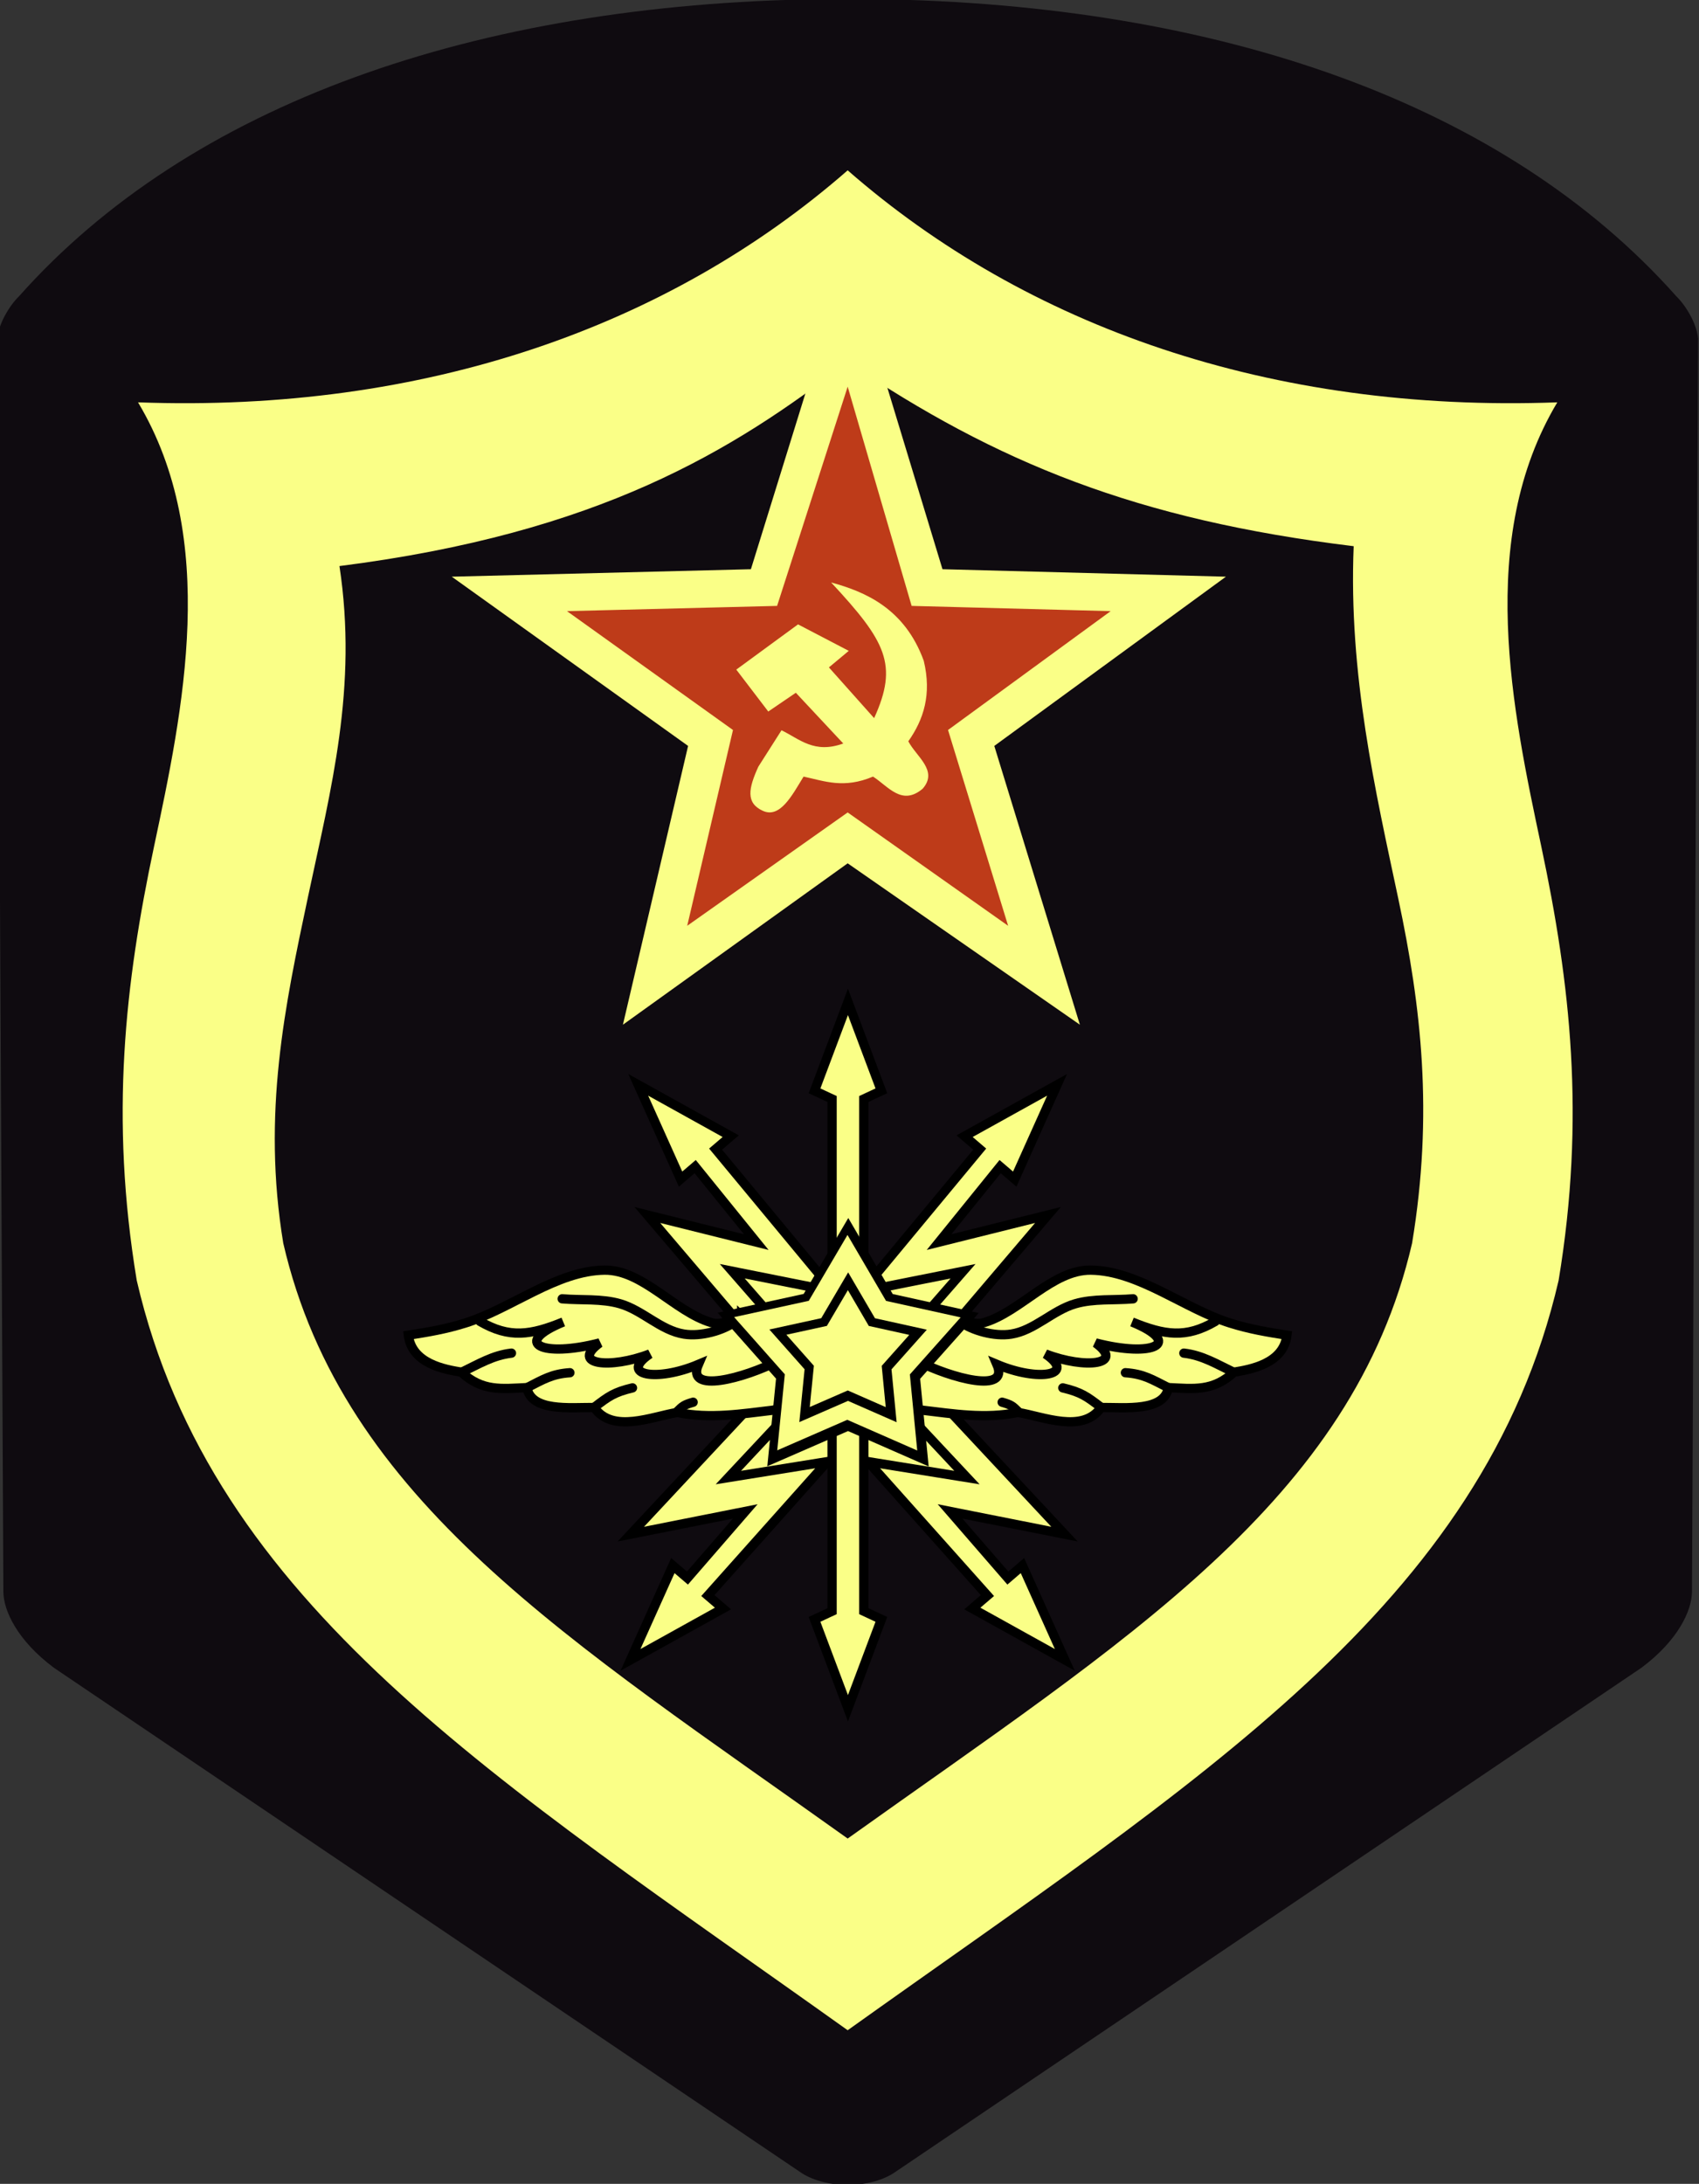 <?xml version="1.0" encoding="UTF-8" standalone="no"?>
<!-- Created with Inkscape (http://www.inkscape.org/) -->

<svg
   xmlns:dc="http://purl.org/dc/elements/1.1/"
   xmlns:cc="http://creativecommons.org/ns#"
   xmlns:rdf="http://www.w3.org/1999/02/22-rdf-syntax-ns#"
   xmlns:svg="http://www.w3.org/2000/svg"
   xmlns="http://www.w3.org/2000/svg"
   xmlns:sodipodi="http://sodipodi.sourceforge.net/DTD/sodipodi-0.dtd"
   xmlns:inkscape="http://www.inkscape.org/namespaces/inkscape"
   width="622.512"
   height="800"
   id="svg2"
   sodipodi:version="0.32"
   inkscape:version="0.48.4 r9939"
   sodipodi:docname="Связь шеврон.svg"
   inkscape:output_extension="org.inkscape.output.svg.inkscape"
   version="1.1">
  <rect width="100%" height="100%" fill="#333333" stroke="none"/>
  <defs
     id="defs4">
    <inkscape:perspective
       sodipodi:type="inkscape:persp3d"
       inkscape:vp_x="0 : 526.18109 : 1"
       inkscape:vp_y="0 : 1000 : 0"
       inkscape:vp_z="744.09448 : 526.18109 : 1"
       inkscape:persp3d-origin="372.04724 : 350.78739 : 1"
       id="perspective10" />
    <inkscape:perspective
       id="perspective2390"
       inkscape:persp3d-origin="372.04724 : 350.78739 : 1"
       inkscape:vp_z="744.09448 : 526.18109 : 1"
       inkscape:vp_y="0 : 1000 : 0"
       inkscape:vp_x="0 : 526.18109 : 1"
       sodipodi:type="inkscape:persp3d" />
    <inkscape:perspective
       id="perspective2394"
       inkscape:persp3d-origin="372.04724 : 350.78739 : 1"
       inkscape:vp_z="744.09448 : 526.18109 : 1"
       inkscape:vp_y="0 : 1000 : 0"
       inkscape:vp_x="0 : 526.18109 : 1"
       sodipodi:type="inkscape:persp3d" />
    <inkscape:perspective
       id="perspective2413"
       inkscape:persp3d-origin="496.875 : 255 : 1"
       inkscape:vp_z="993.75 : 382.5 : 1"
       inkscape:vp_y="0 : 1000 : 0"
       inkscape:vp_x="0 : 382.5 : 1"
       sodipodi:type="inkscape:persp3d" />
  </defs>
  <sodipodi:namedview
     id="base"
     pagecolor="#ffffff"
     bordercolor="#666666"
     borderopacity="1.0"
     gridtolerance="10000"
     guidetolerance="10"
     objecttolerance="10"
     inkscape:pageopacity="0.0"
     inkscape:pageshadow="2"
     inkscape:zoom="0.061871845"
     inkscape:cx="-2318.1486"
     inkscape:cy="4359.3553"
     inkscape:document-units="px"
     inkscape:current-layer="g3946"
     showgrid="false"
     inkscape:window-width="1920"
     inkscape:window-height="1018"
     inkscape:window-x="-8"
     inkscape:window-y="-8"
     fit-margin-top="0"
     fit-margin-left="0"
     fit-margin-right="0"
     fit-margin-bottom="0"
     inkscape:window-maximized="1"
     showguides="true"
     inkscape:guide-bbox="true"
     inkscape:object-paths="true"
     inkscape:snap-intersection-paths="true"
     inkscape:snap-bbox="true"
     inkscape:bbox-paths="true"
     inkscape:snap-global="true" />
  <g
     inkscape:label="Layer 1"
     inkscape:groupmode="layer"
     id="layer1"
     transform="translate(4590.002,-1247.251)">
    <g
       id="g3946"
       transform="translate(16.621,0)">
      <g
         id="g3018"
         transform="matrix(0.2,0,0,0.2,-3686.31,1638.251)">
        <path
           id="path2396"
           d="m -3038.8,-1957.144 c -14.509,0.044 -28.925,0.319 -43.346,0.6 -631.847,8.928 -1154.274,191.442 -1467.978,544.255 -16.136,15.507 -37.332,48.881 -39.878,77.665 l 11.269,2295.465 c 0.237,33.786 25.104,88.489 92.471,138.838 l 1370.595,925.982 c 13.733,8.681 30.282,14.576 47.969,17.992 0.492,0.095 0.951,0.209 1.445,0.3 2.009,0.385 4.031,0.583 6.068,0.899 1.707,0.255 3.481,0.692 5.201,0.9 0.287,0.036 0.579,-0.035 0.867,0 3.434,0.398 6.645,0.692 10.114,0.9 4.137,0.269 8.265,0.602 12.426,0.6 9.351,-0.037 18.657,-0.989 27.741,-2.399 2.484,-0.371 5.066,-0.727 7.513,-1.199 17.688,-3.416 34.236,-9.311 47.969,-17.992 l 1370.594,-925.982 c 67.367,-50.349 92.235,-105.052 92.471,-138.838 l 11.27,-2295.465 c -2.546,-28.784 -23.742,-62.158 -39.878,-77.665 -313.704,-352.813 -836.131,-535.326 -1467.978,-544.255 -14.398,-0.203 -28.835,-0.577 -43.346,-0.6 -2.705,-0.01 -5.383,0 -8.091,0 -1.84,0 -3.653,0 -5.49,0 z"
           style="fill:#0f0b10;fill-opacity:1;stroke:none"
           inkscape:connector-curvature="0"
           transform="translate(-16.621,0)" />
        <path
           inkscape:connector-curvature="0"
           style="fill:#faff87;fill-opacity:1;fill-rule:evenodd;stroke:none"
           d="m -3048.625,-1643 c -327.482,286.091 -774.661,444.3 -1300.062,424.938 149.494,249.971 82.284,564.033 29.281,813.719 -53.003,249.685 -81.221,495.401 -31.656,794.562 137.74,595.053 659.618,914.681 1302.438,1373.406 642.819,-458.725 1164.697,-778.353 1302.438,-1373.406 49.564,-299.162 21.315,-544.877 -31.688,-794.562 -53.003,-249.685 -120.212,-563.748 29.281,-813.719 -525.403,19.363 -972.55,-138.847 -1300.031,-424.938 z m 0,351.094 c 272.892,184.073 529.046,288.884 927,337.344 -9.583,234.811 39.735,447.781 81.812,646 42.077,198.219 64.504,393.285 25.156,630.781 -109.348,472.397 -523.652,726.143 -1033.969,1090.312 -510.317,-364.17 -924.621,-617.915 -1033.969,-1090.312 -39.348,-237.496 3.267,-436.625 45.344,-634.844 42.077,-198.219 91.389,-382.873 57.562,-605.562 475.248,-60.217 720.541,-210.894 931.062,-373.719 z"
           id="path3187" />
        <path
           inkscape:connector-curvature="0"
           sodipodi:nodetypes="ccccccccccc"
           id="path3182"
           d="m -3340.986,-588.753 -432.96,-309.976 548.033,-13.665 177.289,-571.766 173.682,571.766 519.264,13.665 -424.33,309.976 156.786,510.634 -425.403,-295.592 -411.749,295.592 z"
           style="fill:#faff87;fill-opacity:1;fill-rule:evenodd;stroke:none" />
        <path
           inkscape:connector-curvature="0"
           style="fill:#be3b19;fill-opacity:1;fill-rule:evenodd;stroke:none"
           d="m -3048.625,-1246.75 -129.312,401.531 -384.875,9.609 304.062,217.688 -83.844,358.609 293.969,-207.594 293.938,207.594 -110.094,-358.609 297.969,-217.688 -364.656,-9.609 z m -30.312,358.594 c 61.522,16.791 134.678,47.141 169.688,143.469 14.82,61.285 -0.154,107.658 -28.281,147.469 14.736,28.293 55.321,53.718 26.281,86.875 -38.226,32.199 -62.756,-4.194 -90.938,-22.219 -53.766,22.678 -88.884,8.121 -127.25,0 -21.381,35.02 -43.228,77.08 -74.781,62.625 -31.553,-14.455 -25.986,-41.339 -8.062,-80.812 l 42.437,-66.656 c 33.175,16.022 59.746,43.555 113.125,24.219 l -86.875,-92.938 -50.5,34.375 -58.594,-76.781 113.125,-82.844 92.938,48.5 -36.375,30.312 82.844,92.906 c 44.482,-97.797 22.091,-140.127 -78.781,-248.5 z"
           id="path3180"
           sodipodi:nodetypes="cccccccccccccccccsccccccccccc" />
        <polygon
           style="fill:#000000;stroke:#000000;stroke-width:0.008"
           id="75"
           points="4.938,3.562 4.938,4.167 4.521,4.611 4.569,4.646 5.069,4.771 5.396,5.264 5.431,5.299 5.771,4.764 5.958,4.715 6.347,4.66 5.993,4.25 6.049,3.722 6.049,3.625 5.486,3.854 5.431,3.854 4.938,3.562 "
           transform="matrix(163.574,0,0,-163.574,-3954.831,1236.562)" />
        <path
           style="fill:#faff87;fill-opacity:1;stroke:#000000;stroke-width:17;stroke-linecap:round;stroke-linejoin:round;stroke-miterlimit:4;stroke-opacity:1;stroke-dasharray:none;stroke-dashoffset:0"
           d="m -3312.905,343.665 181.625,220 -204.5,229.312 287.112,-78.578 285.044,78.578 -204.5,-229.312 181.656,-220 -262.2,73.738 z"
           id="path3044"
           inkscape:connector-curvature="0"
           sodipodi:nodetypes="ccccccccc" />
        <path
           style="fill:#faff87;fill-opacity:1;stroke:#000000;stroke-width:17;stroke-miterlimit:4;stroke-dasharray:none"
           d="m -3247.948,467.372 -167.685,-196.98 199.52,49.671 -111.911,-138.236 -26.734,22.894 -77.578,-172.725 169.438,94.062 -27.682,23.705 216.168,260.702 -185.657,-37.037 69.701,79.802"
           id="path3032"
           inkscape:connector-curvature="0"
           sodipodi:nodetypes="ccccccccccc"
           inkscape:transform-center-x="204.70745"
           inkscape:transform-center-y="398.00009" />
        <path
           inkscape:connector-curvature="0"
           id="path3040"
           d="m -3019.052,343.679 0,-285.714 32.143,-15 -61.214,-162.857 -61.214,162.857 32.143,15 0,285.714"
           style="fill:#faff87;fill-opacity:1;stroke:#000000;stroke-width:17;stroke-linecap:round;stroke-linejoin:miter;stroke-miterlimit:4;stroke-opacity:1;stroke-dasharray:none;stroke-dashoffset:0"
           inkscape:transform-center-x="-30.85715"
           inkscape:transform-center-y="262.14285"
           sodipodi:nodetypes="ccccccc" />
        <path
           inkscape:transform-center-y="398.00009"
           inkscape:transform-center-x="-204.70745"
           sodipodi:nodetypes="ccccccccccc"
           inkscape:connector-curvature="0"
           id="path3042"
           d="m -2849.387,467.372 167.685,-196.98 -199.52,49.671 111.911,-138.236 26.734,22.894 77.578,-172.725 -169.438,94.062 27.682,23.705 -216.168,260.702 185.657,-37.037 -69.701,79.802"
           style="fill:#faff87;fill-opacity:1;stroke:#000000;stroke-width:17;stroke-miterlimit:4;stroke-dasharray:none" />
        <path
           style="fill:#faff87;fill-opacity:1;stroke:#000000;stroke-width:17;stroke-miterlimit:4;stroke-dasharray:none"
           d="m -2936.26,549.878 284.863,305.066 -209.621,-41.59 105.85,122.073 26.734,-22.894 77.578,172.725 -169.438,-94.062 27.682,-23.705 -218.881,-245.334 181.371,29.18 -96.129,-102.659"
           id="path3052"
           inkscape:connector-curvature="0"
           sodipodi:nodetypes="ccccccccccc"
           inkscape:transform-center-x="-217.4928"
           inkscape:transform-center-y="-406.08131" />
        <path
           inkscape:transform-center-y="-406.08131"
           inkscape:transform-center-x="217.4928"
           sodipodi:nodetypes="ccccccccccc"
           inkscape:connector-curvature="0"
           id="path3054"
           d="m -3161.075,549.878 -284.863,305.066 209.621,-41.59 -105.85,122.073 -26.734,-22.894 -77.578,172.725 169.438,-94.062 -27.682,-23.705 218.881,-245.334 -181.371,29.18 96.129,-102.659"
           style="fill:#faff87;fill-opacity:1;stroke:#000000;stroke-width:17;stroke-miterlimit:4;stroke-dasharray:none" />
        <path
           style="fill:#faff87;fill-opacity:1;stroke:#000000;stroke-width:17;stroke-linecap:round;stroke-linejoin:miter;stroke-miterlimit:4;stroke-opacity:1;stroke-dasharray:none;stroke-dashoffset:0"
           d="m -2854.494,456.261 c 22.055,4.377 34.532,17.592 56.063,11.112 66.775,-20.099 125.229,-96.613 194.959,-95.965 87.606,0.815 171.947,70.843 255.569,96.975 35.455,11.08 67.344,16.499 104.046,22.223 -6.432,52.514 -67.171,62.694 -96.975,67.68 -38.33,35.709 -74.119,30.479 -120.208,28.284 -7.861,44.042 -77.499,36.365 -123.239,36.365 -33.808,48.488 -106.337,16.45 -152.533,9.091 -59.344,12.472 -119.898,2.351 -174.756,-4.041 -109.165,-24.222 -18.452,-136.93 57.074,-171.726 z"
           id="path3056"
           inkscape:connector-curvature="0"
           sodipodi:nodetypes="csssccccccc"
           inkscape:transform-center-x="-470.9554"
           inkscape:transform-center-y="703.06615" />
        <path
           style="fill:none;stroke:#000000;stroke-width:17;stroke-linecap:round;stroke-linejoin:miter;stroke-miterlimit:4;stroke-opacity:1;stroke-dasharray:none;stroke-dashoffset:0"
           d="m -2841.867,466.362 c 21.887,15.489 61.476,27.214 92.934,22.223 42.693,-6.773 75.656,-43.534 117.178,-55.558 34.084,-9.871 70.711,-6.061 106.066,-9.091"
           id="path3058"
           inkscape:connector-curvature="0"
           sodipodi:nodetypes="ssss"
           inkscape:transform-center-x="-364.88945"
           inkscape:transform-center-y="649.59842" />
        <path
           style="fill:none;stroke:#000000;stroke-width:17;stroke-linecap:round;stroke-linejoin:miter;stroke-miterlimit:4;stroke-opacity:1;stroke-dasharray:none;stroke-dashoffset:0"
           d="m -2922.679,537.073 c 64.63,32.753 170.871,61.191 147.482,7.071 77.195,32.515 146.177,19.576 88.893,-19.193 73.394,28.144 146.186,19.509 91.924,-20.203 105.539,27.421 161.776,0.662 66.67,-38.386 59.73,24.334 98.77,30.342 152.533,-1.01"
           id="path3060"
           inkscape:connector-curvature="0"
           sodipodi:nodetypes="cccccc"
           inkscape:transform-center-x="-399.7397"
           inkscape:transform-center-y="712.6677" />
        <path
           style="fill:none;stroke:#000000;stroke-width:17;stroke-linecap:round;stroke-linejoin:miter;stroke-miterlimit:4;stroke-opacity:1;stroke-dasharray:none;stroke-dashoffset:0"
           d="m -2432.755,523.436 c 34.104,3.945 60.247,20.172 90.914,34.85"
           id="path3062"
           inkscape:connector-curvature="0"
           sodipodi:nodetypes="cc"
           inkscape:transform-center-x="-661.3692"
           inkscape:transform-center-y="733.61621" />
        <path
           style="fill:none;stroke:#000000;stroke-width:17;stroke-linecap:round;stroke-linejoin:miter;stroke-miterlimit:4;stroke-opacity:1;stroke-dasharray:none;stroke-dashoffset:0"
           d="m -2539.831,559.296 c 33.17,2.193 49.237,12.574 78.287,27.274"
           id="path3064"
           inkscape:connector-curvature="0"
           sodipodi:nodetypes="cc"
           inkscape:transform-center-x="-547.9796"
           inkscape:transform-center-y="765.68851" />
        <path
           style="fill:none;stroke:#000000;stroke-width:17;stroke-linecap:round;stroke-linejoin:miter;stroke-miterlimit:4;stroke-opacity:1;stroke-dasharray:none;stroke-dashoffset:0"
           d="m -2654.484,587.075 c 33.336,7.895 43.891,15.537 69.701,35.355"
           id="path3066"
           inkscape:connector-curvature="0"
           sodipodi:nodetypes="cc"
           inkscape:transform-center-x="-429.0341"
           inkscape:transform-center-y="797.50836" />
        <path
           style="fill:none;stroke:#000000;stroke-width:17;stroke-linecap:round;stroke-linejoin:miter;stroke-miterlimit:4;stroke-opacity:1;stroke-dasharray:none;stroke-dashoffset:0"
           d="m -2765.6,613.339 c 16.334,4.824 18.574,6.452 29.799,17.678"
           id="path3068"
           inkscape:connector-curvature="0"
           sodipodi:nodetypes="cc"
           inkscape:transform-center-x="-297.96685"
           inkscape:transform-center-y="814.93351" />
        <path
           inkscape:transform-center-y="703.06615"
           inkscape:transform-center-x="470.9554"
           sodipodi:nodetypes="csssccccccc"
           inkscape:connector-curvature="0"
           id="path3094"
           d="m -3242.841,456.261 c -22.055,4.377 -34.532,17.592 -56.063,11.112 -66.775,-20.099 -125.229,-96.613 -194.959,-95.965 -87.606,0.815 -171.947,70.843 -255.569,96.975 -35.455,11.08 -67.344,16.499 -104.046,22.223 6.432,52.514 67.171,62.694 96.975,67.68 38.33,35.709 74.119,30.479 120.208,28.284 7.861,44.042 77.499,36.365 123.239,36.365 33.808,48.488 106.337,16.45 152.533,9.091 59.344,12.472 119.898,2.351 174.756,-4.041 137.142,-26.942 -5.96,-120.879 -57.074,-171.726 z"
           style="fill:#faff87;fill-opacity:1;stroke:#000000;stroke-width:17;stroke-linecap:round;stroke-linejoin:miter;stroke-miterlimit:4;stroke-opacity:1;stroke-dasharray:none;stroke-dashoffset:0" />
        <path
           inkscape:transform-center-y="649.59842"
           inkscape:transform-center-x="364.88945"
           sodipodi:nodetypes="ssss"
           inkscape:connector-curvature="0"
           id="path3096"
           d="m -3255.468,466.362 c -21.887,15.489 -61.476,27.214 -92.934,22.223 -42.693,-6.773 -75.656,-43.534 -117.178,-55.558 -34.084,-9.871 -70.711,-6.061 -106.066,-9.091"
           style="fill:none;stroke:#000000;stroke-width:17;stroke-linecap:round;stroke-linejoin:round;stroke-miterlimit:4;stroke-opacity:1;stroke-dasharray:none;stroke-dashoffset:0" />
        <path
           inkscape:transform-center-y="712.6677"
           inkscape:transform-center-x="399.7397"
           sodipodi:nodetypes="cccccc"
           inkscape:connector-curvature="0"
           id="path3098"
           d="m -3174.656,537.073 c -64.63,32.753 -170.871,61.191 -147.482,7.071 -77.195,32.515 -146.177,19.576 -88.893,-19.193 -73.394,28.144 -146.186,19.509 -91.924,-20.203 -105.539,27.421 -161.776,0.662 -66.67,-38.386 -59.73,24.334 -98.77,30.342 -152.533,-1.01"
           style="fill:none;stroke:#000000;stroke-width:17;stroke-linecap:round;stroke-linejoin:miter;stroke-miterlimit:4;stroke-opacity:1;stroke-dasharray:none;stroke-dashoffset:0" />
        <path
           inkscape:transform-center-y="733.61621"
           inkscape:transform-center-x="661.3692"
           sodipodi:nodetypes="cc"
           inkscape:connector-curvature="0"
           id="path3100"
           d="m -3664.58,523.436 c -34.104,3.945 -60.247,20.172 -90.914,34.85"
           style="fill:none;stroke:#000000;stroke-width:17;stroke-linecap:round;stroke-linejoin:round;stroke-miterlimit:4;stroke-opacity:1;stroke-dasharray:none;stroke-dashoffset:0" />
        <path
           inkscape:transform-center-y="765.68851"
           inkscape:transform-center-x="547.9796"
           sodipodi:nodetypes="cc"
           inkscape:connector-curvature="0"
           id="path3102"
           d="m -3557.504,559.296 c -33.17,2.193 -49.237,12.574 -78.287,27.274"
           style="fill:none;stroke:#000000;stroke-width:17;stroke-linecap:round;stroke-linejoin:round;stroke-miterlimit:4;stroke-opacity:1;stroke-dasharray:none;stroke-dashoffset:0" />
        <path
           inkscape:transform-center-y="797.50836"
           inkscape:transform-center-x="429.0341"
           sodipodi:nodetypes="cc"
           inkscape:connector-curvature="0"
           id="path3104"
           d="m -3442.851,587.075 c -33.336,7.895 -43.891,15.537 -69.701,35.355"
           style="fill:none;stroke:#000000;stroke-width:17;stroke-linecap:round;stroke-linejoin:round;stroke-miterlimit:4;stroke-opacity:1;stroke-dasharray:none;stroke-dashoffset:0" />
        <path
           inkscape:transform-center-y="814.93351"
           inkscape:transform-center-x="297.96685"
           sodipodi:nodetypes="cc"
           inkscape:connector-curvature="0"
           id="path3106"
           d="m -3331.735,613.339 c -16.334,4.824 -18.574,6.452 -29.799,17.678"
           style="fill:none;stroke:#000000;stroke-width:17;stroke-linecap:round;stroke-linejoin:round;stroke-miterlimit:4;stroke-opacity:1;stroke-dasharray:none;stroke-dashoffset:0" />
        <path
           sodipodi:nodetypes="ccccccc"
           inkscape:transform-center-y="-262.14285"
           inkscape:transform-center-x="-30.85715"
           style="fill:#faff87;fill-opacity:1;stroke:#000000;stroke-width:17;stroke-linecap:round;stroke-linejoin:miter;stroke-miterlimit:4;stroke-opacity:1;stroke-dasharray:none;stroke-dashoffset:0"
           d="m -3019.052,645.372 0,350.714 32.143,15 -61.214,162.857 -61.214,-162.857 32.143,-15 0,-350.714"
           id="path3050"
           inkscape:connector-curvature="0" />
        <path
           sodipodi:type="star"
           style="fill:#000000;stroke:none"
           id="path3110"
           sodipodi:sides="5"
           sodipodi:cx="1559.9562"
           sodipodi:cy="2475.0273"
           sodipodi:r1="277.22061"
           sodipodi:r2="153.02579"
           sodipodi:arg1="0.94366787"
           sodipodi:arg2="1.5719864"
           inkscape:flatsided="false"
           inkscape:rounded="0"
           inkscape:randomized="0"
           d="m 1722.635,2699.497 -162.861,-71.444 -163.031,71.056 17.621,-176.968 -117.958,-133.094 173.751,-37.928 90.129,-153.313 89.764,153.527 173.661,38.341 -118.274,132.813 z"
           transform="matrix(0.907,0,0,0.907,-4462.69,-1717.477)"
           inkscape:transform-center-x="-0.092390367"
           inkscape:transform-center-y="-23.909942" />
        <path
           inkscape:transform-center-y="-20.768866"
           inkscape:transform-center-x="-0.080218914"
           transform="matrix(0.787,0,0,0.787,-4276.913,-1422.722)"
           d="m 1722.635,2699.497 -162.861,-71.444 -163.031,71.056 17.621,-176.968 -117.958,-133.094 173.751,-37.928 90.129,-153.313 89.764,153.527 173.661,38.341 -118.274,132.813 z"
           inkscape:randomized="0"
           inkscape:rounded="0"
           inkscape:flatsided="false"
           sodipodi:arg2="1.5719864"
           sodipodi:arg1="0.94366787"
           sodipodi:r2="153.02579"
           sodipodi:r1="277.22061"
           sodipodi:cy="2475.0273"
           sodipodi:cx="1559.9562"
           sodipodi:sides="5"
           id="path3880"
           style="fill:#faff87;fill-opacity:1;stroke:none"
           sodipodi:type="star" />
        <path
           sodipodi:type="star"
           style="fill:#000000;stroke:none"
           id="path3882"
           sodipodi:sides="5"
           sodipodi:cx="1559.9562"
           sodipodi:cy="2475.0273"
           sodipodi:r1="277.22061"
           sodipodi:r2="153.02579"
           sodipodi:arg1="0.94366787"
           sodipodi:arg2="1.5719864"
           inkscape:flatsided="false"
           inkscape:rounded="0"
           inkscape:randomized="0"
           d="m 1722.635,2699.497 -162.861,-71.444 -163.031,71.056 17.621,-176.968 -117.958,-133.094 173.751,-37.928 90.129,-153.313 89.764,153.527 173.661,38.341 -118.274,132.813 z"
           transform="matrix(0.547,0,0,0.547,-3901.22,-826.649)"
           inkscape:transform-center-x="-0.055739457"
           inkscape:transform-center-y="-14.416747" />
        <path
           inkscape:transform-center-y="-11.259566"
           inkscape:transform-center-x="-0.043481694"
           transform="matrix(0.427,0,0,0.427,-3714.49,-530.382)"
           d="m 1722.635,2699.497 -162.861,-71.444 -163.031,71.056 17.621,-176.968 -117.958,-133.094 173.751,-37.928 90.129,-153.313 89.764,153.527 173.661,38.341 -118.274,132.813 z"
           inkscape:randomized="0"
           inkscape:rounded="0"
           inkscape:flatsided="false"
           sodipodi:arg2="1.5719864"
           sodipodi:arg1="0.94366787"
           sodipodi:r2="153.02579"
           sodipodi:r1="277.22061"
           sodipodi:cy="2475.0273"
           sodipodi:cx="1559.9562"
           sodipodi:sides="5"
           id="path3884"
           style="fill:#faff87;fill-opacity:1;stroke:none"
           sodipodi:type="star" />
      </g>
    </g>
  </g>
</svg>
